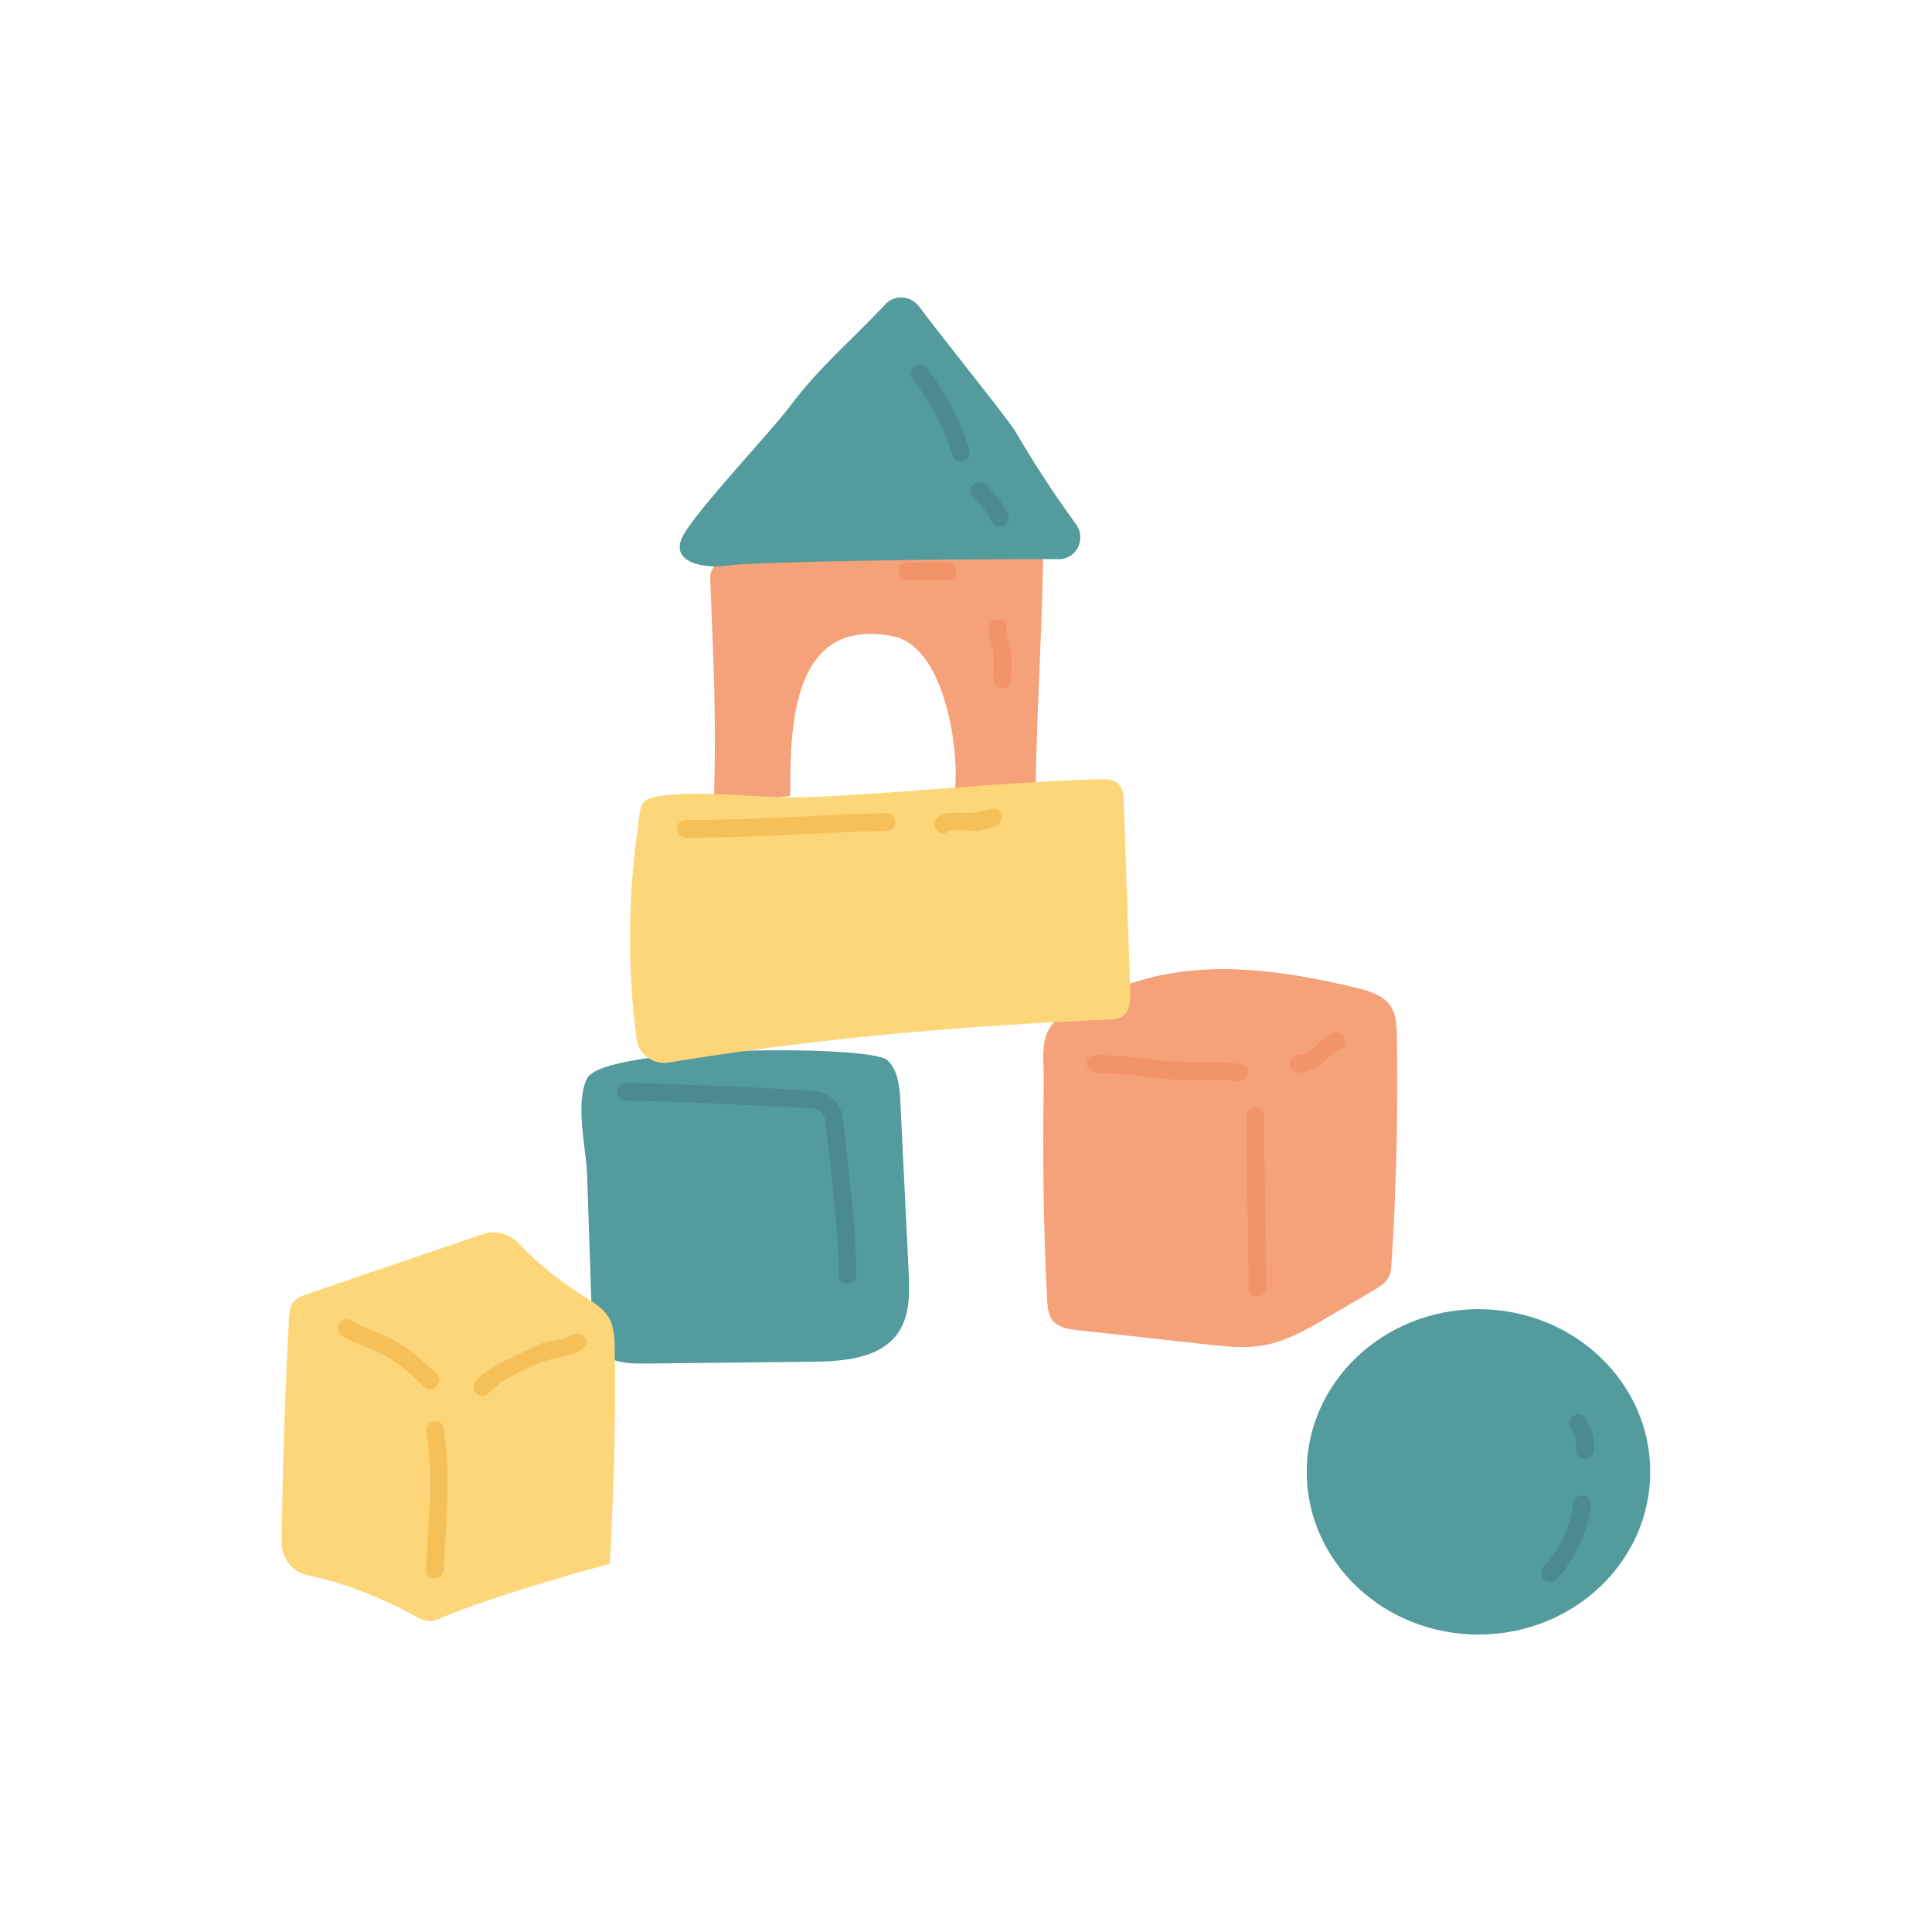 <?xml version="1.0" encoding="utf-8"?>
<!-- Generator: Adobe Illustrator 23.0.6, SVG Export Plug-In . SVG Version: 6.00 Build 0)  -->
<svg version="1.1" id="Laag_1" xmlns="http://www.w3.org/2000/svg" xmlns:xlink="http://www.w3.org/1999/xlink" x="0px" y="0px"
	 viewBox="0 0 283.46 283.46" style="enable-background:new 0 0 283.46 283.46;" xml:space="preserve">
<style type="text/css">
	.st0{fill:#FDF8F8;}
	.st1{fill:#99BAB7;}
	.st2{fill:#5E9994;}
	.st3{fill:#F5DEBF;}
	.st4{fill:#738FB5;}
	.st5{fill:#F5A388;}
	.st6{fill:#EE726A;}
	.st7{fill:#F8EDED;}
	.st8{fill:#4D5F97;}
	.st9{fill:#3A3836;}
	.st10{fill:#A96661;}
	.st11{fill:#855250;}
	.st12{fill:#36313B;}
	.st13{fill:#FFFFFF;}
	.st14{fill:#FDD190;}
	.st15{fill:#EE825C;}
	.st16{fill:#2E4078;}
	.st17{fill:#E6594C;}
	.st18{fill:#5573A2;}
	.st19{fill:#EDB065;}
	.st20{fill:#DB9B7D;}
	.st21{fill:#5A4F61;}
	.st22{fill:#88534D;}
	.st23{fill:#453D4A;}
	.st24{fill:#643D3B;}
	.st25{fill:#C0524A;}
	.st26{fill:#AB3E36;}
	.st27{fill:#EBD8D6;}
	.st28{fill:#DEC2BA;}
	.st29{fill:#C47F60;}
	.st30{fill:#F5A37B;}
	.st31{fill:#EDDED4;}
	.st32{fill:#C4785B;}
	.st33{fill:#782B2B;}
	.st34{fill:#421717;}
	.st35{fill:#D48260;}
	.st36{fill:#DE6B44;}
	.st37{fill:#575A95;}
	.st38{fill:#115A61;}
	.st39{fill:#256971;}
	.st40{fill:#EC6142;}
	.st41{fill:#2E355B;}
	.st42{fill:#6094BD;}
	.st43{fill:#FAD3AE;}
	.st44{fill:#2A2E4F;}
	.st45{fill:#F3B885;}
	.st46{fill:#BD5742;}
	.st47{fill:#F2F2F0;}
	.st48{fill:#EDC298;}
	.st49{fill:#F8D4B0;}
	.st50{fill:#F6AB6E;}
	.st51{fill:#D6C4BA;}
	.st52{fill:#E34A27;}
	.st53{fill:#417DB0;}
	.st54{fill:#EE9E99;}
	.st55{fill:#FEEDDE;}
	.st56{fill:#F28D5C;}
	.st57{fill:#33244C;}
	.st58{fill:#F6B6B5;}
	.st59{fill:#E69997;}
	.st60{fill:#F5E08E;}
	.st61{fill:#E6CE6D;}
	.st62{fill:#6E3640;}
	.st63{fill:#51999C;}
	.st64{fill:#E4D4C8;}
	.st65{fill:#CBE4F8;}
	.st66{fill:#40878A;}
	.st67{fill:#FAEDE5;}
	.st68{fill:#EBAB66;}
	.st69{fill:#22233F;}
	.st70{fill:#F0C296;}
	.st71{fill:#597BA4;}
	.st72{fill:#2C2E4F;}
	.st73{fill:#4A6C97;}
	.st74{fill:#E5994A;}
	.st75{fill:#E8B07A;}
	.st76{fill:#82483E;}
	.st77{fill:#1C1C38;}
	.st78{fill:#32696E;}
	.st79{fill:#D66853;}
	.st80{fill:#87A6C1;}
	.st81{fill:#F5A179;}
	.st82{fill:#549B9D;}
	.st83{fill:#FCD679;}
	.st84{fill:#F5C058;}
	.st85{fill:#F39369;}
	.st86{fill:#4B8A8D;}
	.st87{fill:#E3CEB7;}
	.st88{fill:#D1BA9E;}
	.st89{fill:#AD7778;}
	.st90{fill:#E68E54;}
	.st91{fill:#E3E3DB;}
	.st92{fill:#F0C298;}
	.st93{fill:#F5A975;}
	.st94{fill:#D25C45;}
	.st95{fill:#94A8C2;}
	.st96{fill:#21294C;}
	.st97{fill:#946666;}
</style>
<g>
	<path class="st80" d="M105.23,131.67c10.78-10.41,32.03-8.39,45.49-10.47c1.65-0.26,0.95-2.76-0.69-2.5
		c-14.04,2.18-35.38,0.27-46.63,11.14C102.19,131,104.03,132.84,105.23,131.67"/>
	<path class="st81" d="M152.45,79.91c0.3-0.26,0.62,0.31,0.61,0.71c-0.15,11.7-0.99,24.48-1.14,36.18c-5.21,0.01-6.72-0.01-11.94,0
		c1-5.28-0.99-21.86-8.95-23.44c-15.3-3.04-15.06,14.25-15.09,23.44c-3.53,0.37-7.75,0.96-11.17,0c0.35-12.44-0.13-20.17-0.57-31.89
		c-0.06-1.62,1.22-2.96,2.84-2.94C120.61,82.17,137.49,80.35,152.45,79.91"/>
	<path class="st82" d="M115.89,59.62c4.43-5.91,8.98-9.59,14.01-14.98c1.36-1.46,3.73-1.28,4.93,0.32
		c4.47,5.93,13.14,16.61,14.19,18.42c2.71,4.65,5.66,9.15,8.83,13.5c1.57,2.16,0.14,5.17-2.53,5.16
		c-16.81-0.06-45.2,0.38-48.67,0.95c-2.59,0.43-8.75-0.14-6.4-4.47C102.28,74.8,113.2,63.22,115.89,59.62"/>
	<path class="st81" d="M153.64,190.73c0.06,1.04,0.14,2.16,0.78,2.98c0.84,1.07,2.35,1.3,3.7,1.45c6.36,0.71,12.71,1.41,19.07,2.11
		c2.69,0.3,5.43,0.59,8.1,0.13c3.41-0.59,6.48-2.37,9.46-4.12c2.29-1.34,4.57-2.68,6.86-4.02c0.8-0.47,1.63-0.97,2.08-1.78
		c0.37-0.67,0.43-1.46,0.48-2.22c0.7-11.1,0.96-22.22,0.77-33.34c-0.02-1.45-0.08-2.99-0.86-4.22c-1.08-1.7-3.23-2.33-5.19-2.8
		c-10.38-2.47-21.38-4.1-31.6-1.05c-3.81,1.14-9.61,3.03-12.47,5.92c-2.36,2.39-1.63,5.58-1.68,8.76
		C152.97,169.27,153.07,180,153.64,190.73"/>
	<path class="st82" d="M86.86,193.85c0.05,1.37,0.12,2.83,0.87,3.97c1.37,2.08,4.29,2.26,6.78,2.24c8.25-0.09,16.49-0.18,24.74-0.27
		c4.6-0.05,9.94-0.48,12.54-4.27c1.76-2.57,1.67-5.92,1.52-9.03c-0.4-8.27-0.81-16.54-1.21-24.82c-0.11-2.18-0.31-4.59-1.88-6.11
		c-2.43-2.35-41.76-2.17-44.11,2.7c-1.77,3.67-0.1,10.24,0.03,14.13C86.39,179.54,86.62,186.7,86.86,193.85"/>
	<path class="st82" d="M242.12,215.95c0-13.18-11.28-23.87-25.2-23.87c-13.92,0-25.2,10.69-25.2,23.87
		c0,13.18,11.28,23.87,25.2,23.87C230.84,239.82,242.12,229.13,242.12,215.95"/>
	<path class="st83" d="M93.4,152.47c0.3,2.27,2.46,3.79,4.72,3.42c21.27-3.51,42.8-5.38,64.35-6.29c0.8-0.03,1.65-0.08,2.3-0.56
		c1.05-0.77,1.1-2.29,1.06-3.59c-0.32-9.25-0.63-18.51-0.95-27.76c-0.03-0.98-0.12-2.07-0.83-2.73c-0.7-0.64-1.75-0.66-2.69-0.63
		c-14.31,0.39-28.54,2.05-42.84,2.63c-6.92,0.28-14.58-1.07-21.37-0.22c-3.52,0.44-3.11,1.35-3.63,5.13
		c-0.49,3.53-0.81,7.09-0.97,10.65C92.25,139.18,92.53,145.86,93.4,152.47"/>
	<path class="st83" d="M89.44,229.5c0.65-10.53,0.9-21.08,0.75-31.63c-0.02-1.54-0.07-3.15-0.83-4.48c-0.84-1.49-2.41-2.4-3.86-3.31
		c-3.45-2.16-6.63-4.75-9.45-7.69c-1.34-1.39-3.31-1.96-5.14-1.34l-25.8,8.8c-0.8,0.27-1.66,0.58-2.15,1.27
		c-0.45,0.63-0.51,1.44-0.55,2.21c-0.6,10.99-0.96,21.99-1.08,32.99c-0.02,2.27,1.53,4.31,3.76,4.78c5.46,1.14,10.93,3.33,15.7,5.96
		c0.71,0.39,1.47,0.79,2.29,0.78c0.63-0.01,1.24-0.27,1.82-0.52C72.11,234.16,89.16,229.44,89.44,229.5"/>
	<path class="st84" d="M50.2,196c1.33,0.87,2.79,1.37,4.31,1.97c2.99,1.17,5.42,3.24,7.7,5.45c1.2,1.16,3.04-0.67,1.84-1.84
		c-2.1-2.04-4.38-4.04-7.02-5.35c-1.8-0.9-3.84-1.39-5.51-2.48C50.11,192.84,48.81,195.09,50.2,196"/>
	<path class="st84" d="M62.54,210.15c1.13,6.45,0.26,13.66-0.05,20.21c-0.08,1.67,2.52,1.67,2.6,0c0.32-6.81,1.13-14.21-0.05-20.9
		C64.75,207.81,62.25,208.51,62.54,210.15"/>
	<path class="st84" d="M71.67,204.42c1.95-2.13,5.83-3.87,8.54-4.81c1.87-0.65,3.78-0.54,5.39-1.82c1.31-1.04-0.54-2.87-1.84-1.84
		c-0.87,0.7-2.37,0.64-3.41,0.9c-1.25,0.31-2.38,0.91-3.52,1.48c-2.38,1.19-5.18,2.25-7,4.25
		C68.71,203.82,70.54,205.66,71.67,204.42"/>
	<path class="st84" d="M100.59,122.9c9.9,0.08,19.65-0.82,29.51-0.99c1.67-0.03,1.67-2.63,0-2.6c-9.86,0.17-19.61,1.07-29.51,1
		C98.92,120.29,98.92,122.89,100.59,122.9"/>
	<path class="st84" d="M139.05,122.06c0.92-0.6,2.7-0.12,3.74-0.12c1.26,0,2.06-0.37,3.25-0.74c1.59-0.49,0.91-3-0.69-2.5
		c-1.55,0.48-2.74,0.62-4.37,0.57c-1.19-0.03-2.21-0.12-3.23,0.55C136.34,120.73,137.64,122.98,139.05,122.06"/>
	<path class="st85" d="M160.94,154.79h-0.22c-1.67,0-1.67,2.59,0,2.6c3.53,0.01,6.8,0.57,10.29,0.9c3.5,0.33,6.98-0.2,10.47,0.38
		c1.63,0.28,2.34-2.23,0.69-2.5c-3.97-0.67-7.95-0.1-11.94-0.59c-3.29-0.4-6.17-0.78-9.51-0.78v2.6h0.22
		C162.61,157.39,162.61,154.79,160.94,154.79"/>
	<path class="st85" d="M182.85,163.71c0.03,8.38,0.33,16.79,0.33,25.2c0,1.67,2.6,1.67,2.6,0c0-8.4-0.3-16.82-0.33-25.2
		C185.44,162.04,182.84,162.04,182.85,163.71"/>
	<path class="st85" d="M190.45,157.39c1.08-0.02,2.07-0.52,3-1.03c0.99-0.54,2.03-2.07,2.98-2.33c1.61-0.44,0.93-2.95-0.69-2.5
		c-2,0.55-2.99,3.22-5.29,3.27C188.78,154.82,188.77,157.42,190.45,157.39"/>
	<path class="st85" d="M133.09,85.11h5.97c1.67,0,1.67-2.6,0-2.6h-5.97C131.42,82.51,131.41,85.11,133.09,85.11"/>
	<path class="st85" d="M145.05,92.1c-0.04,1.16,0.33,2.09,0.58,3.21c0.32,1.45,0.12,2.95,0.09,4.41c-0.04,1.67,2.56,1.67,2.6,0
		c0.03-1.35,0.19-2.72,0.02-4.07c-0.16-1.22-0.72-2.31-0.68-3.56C147.7,90.43,145.1,90.43,145.05,92.1"/>
	<path class="st86" d="M227.42,232.14c-0.31,0-0.63-0.11-0.88-0.34c-0.53-0.48-0.56-1.31-0.08-1.83c2.37-2.59,3.92-5.93,4.37-9.41
		c0.09-0.71,0.75-1.21,1.46-1.12c0.71,0.09,1.21,0.75,1.12,1.46c-0.52,4-2.31,7.84-5.03,10.82
		C228.12,232,227.77,232.14,227.42,232.14"/>
	<path class="st86" d="M232.56,214.08c-0.05,0-0.09,0-0.14-0.01c-0.72-0.08-1.23-0.72-1.16-1.43c0.12-1.08-0.17-2.21-0.78-3.11
		c-0.4-0.6-0.24-1.4,0.35-1.8c0.59-0.4,1.4-0.25,1.8,0.35c0.96,1.42,1.39,3.14,1.21,4.84C233.78,213.59,233.21,214.08,232.56,214.08
		"/>
	<path class="st86" d="M140.96,67.68c-0.56,0-1.08-0.37-1.24-0.93c-1.19-3.98-3.17-7.8-5.76-11.04c-0.45-0.56-0.35-1.38,0.21-1.83
		c0.56-0.44,1.38-0.35,1.82,0.21c2.79,3.5,4.94,7.63,6.21,11.92c0.21,0.69-0.19,1.41-0.87,1.61
		C141.2,67.67,141.08,67.68,140.96,67.68"/>
	<path class="st86" d="M146.68,77.27c-0.48,0-0.94-0.27-1.17-0.73c-0.64-1.34-1.57-2.57-2.69-3.57c-0.53-0.48-0.58-1.3-0.1-1.83
		c0.48-0.53,1.3-0.58,1.83-0.1c1.36,1.23,2.51,2.74,3.3,4.38c0.31,0.65,0.04,1.42-0.61,1.73C147.06,77.23,146.88,77.27,146.68,77.27
		"/>
	<path class="st86" d="M124.35,188.39c-0.72,0-1.3-0.58-1.3-1.29c-0.02-5.44-0.67-11.14-1.28-16.65c-0.22-1.98-0.45-3.95-0.64-5.9
		c-0.1-1.06-0.94-1.87-1.99-1.93c-9.09-0.54-18.3-0.93-27.35-1.15c-0.72-0.02-1.28-0.61-1.27-1.33c0.02-0.72,0.59-1.28,1.33-1.27
		c9.09,0.23,18.32,0.62,27.44,1.16c2.33,0.14,4.19,1.93,4.42,4.27c0.19,1.94,0.42,3.9,0.63,5.87c0.63,5.58,1.28,11.35,1.3,16.93
		C125.65,187.8,125.07,188.39,124.35,188.39L124.35,188.39z"/>
</g>
</svg>
